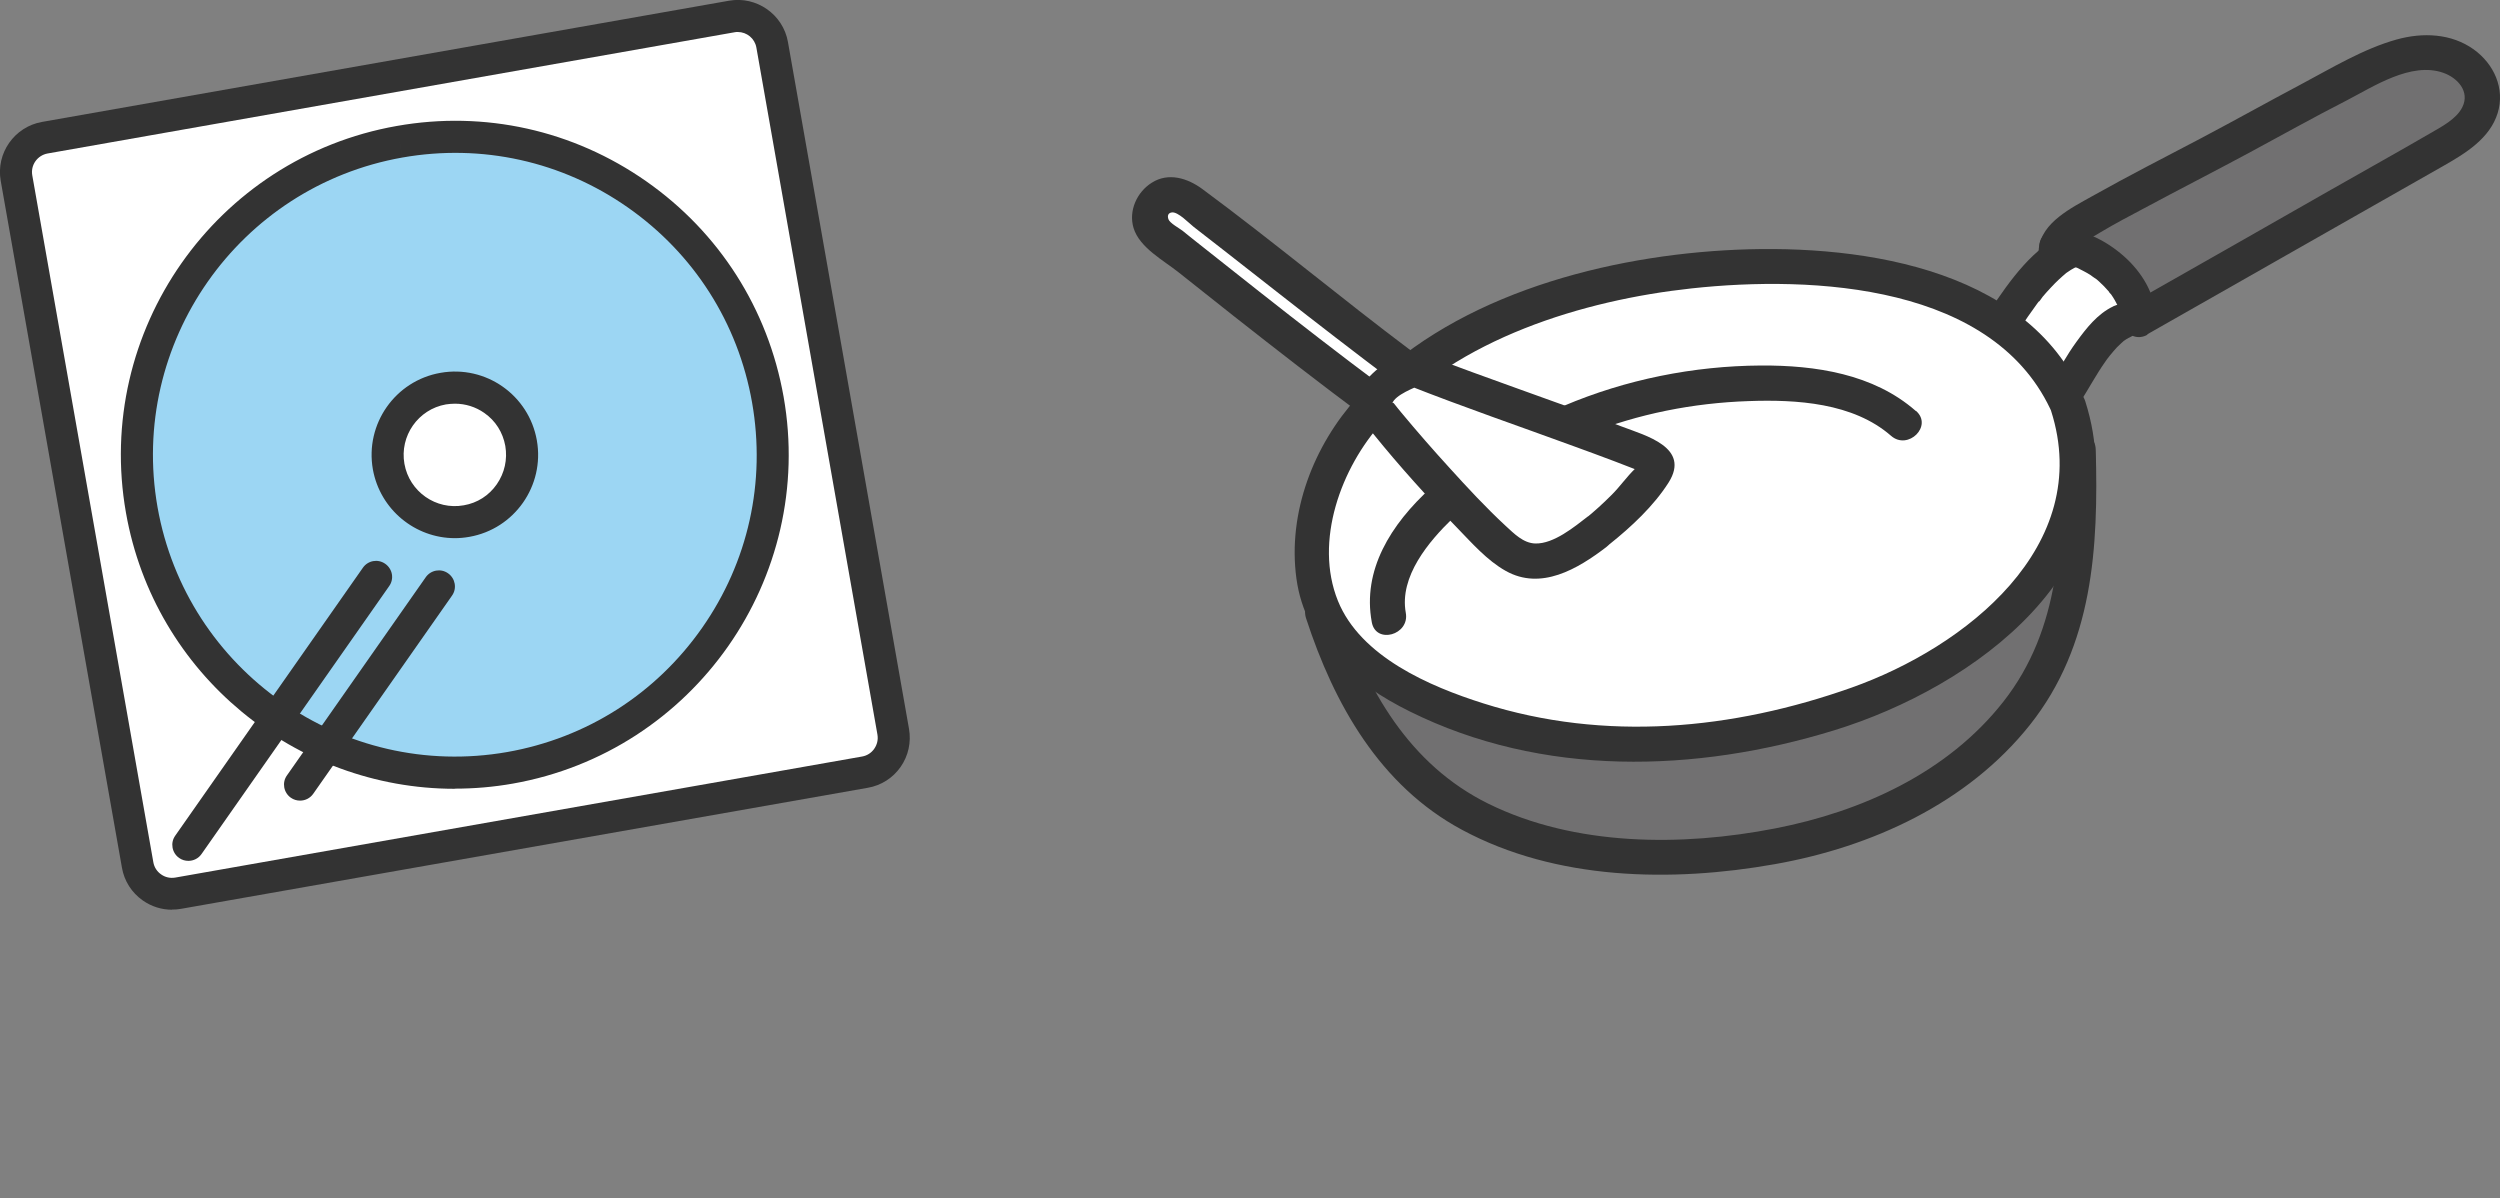 <?xml version="1.0" encoding="UTF-8"?>
<svg id="_レイヤー_2" data-name="レイヤー 2" xmlns="http://www.w3.org/2000/svg" width="173.46" height="83.12" viewBox="0 0 173.46 83.12">
  <rect x="0" y="0" width="173.46" height="83.12" fill="#808080" stroke="none"/>
  <defs>
    <style>
      .cls-1 {
        fill: #fff;
      }

      .cls-2 {
        fill: #333;
      }

      .cls-3 {
        fill: #717071;
      }

      .cls-4 {
        fill: none;
      }

      .cls-5 {
        fill: #9cd6f3;
      }
    </style>
  </defs>
  <g id="_画像" data-name="画像">
    <g>
      <g>
        <g>
          <g>
            <rect class="cls-1" x="4.95" y="4.95" width="53.23" height="53.23" rx="1.35" ry="1.35" transform="translate(-5 5.96) rotate(-10)"/>
            <path class="cls-2" d="m11.93,63.12c-.72,0-1.42-.22-2.02-.64-.77-.54-1.29-1.35-1.45-2.28L.05,12.55c-.34-1.92.95-3.75,2.86-4.09L50.58.05c1.9-.34,3.75.94,4.09,2.86l8.4,47.66c.16.93-.04,1.86-.58,2.64-.54.77-1.35,1.29-2.28,1.45h0l-47.66,8.4c-.21.04-.42.05-.62.05ZM51.19,2.22c-.08,0-.15,0-.23.02L3.3,10.65c-.71.13-1.19.81-1.06,1.52l8.4,47.66c.06.34.25.64.54.84.28.2.63.28.98.22l47.66-8.4c.34-.06.64-.25.84-.54s.28-.63.22-.98L52.48,3.3c-.11-.63-.66-1.08-1.29-1.08Z"/>
          </g>
          <g>
            <path class="cls-5" d="m27.73,9.84c-12,2.12-20,13.55-17.89,25.55,2.12,12,13.55,20,25.55,17.89,12-2.12,20-13.55,17.89-25.55-2.12-12-13.55-20-25.55-17.89Zm4.64,26.32c-2.54.45-4.96-1.25-5.41-3.79-.45-2.54,1.25-4.96,3.79-5.41,2.54-.45,4.96,1.25,5.41,3.79.45,2.54-1.25,4.96-3.79,5.41Z"/>
            <path class="cls-2" d="m31.55,54.73c-11.03,0-20.83-7.92-22.81-19.15-2.22-12.58,6.21-24.62,18.79-26.84h0c6.09-1.08,12.24.29,17.31,3.84,5.07,3.55,8.45,8.86,9.53,14.95,2.22,12.58-6.21,24.62-18.79,26.84-1.35.24-2.7.35-4.03.35Zm-3.82-44.89l.19,1.09c-11.37,2.01-18.99,12.89-16.99,24.26,2.01,11.37,12.89,18.98,24.26,16.99,5.51-.97,10.31-4.03,13.52-8.61,3.21-4.58,4.44-10.14,3.47-15.65-.97-5.51-4.03-10.31-8.61-13.52-4.58-3.21-10.14-4.44-15.65-3.47l-.19-1.09Zm3.83,27.5c-2.75,0-5.19-1.98-5.69-4.78-.55-3.14,1.55-6.14,4.69-6.69,3.15-.56,6.14,1.55,6.69,4.69.55,3.14-1.55,6.14-4.69,6.69-.34.06-.67.09-1.01.09Zm.01-9.33c-.21,0-.42.02-.63.05-1.93.34-3.22,2.19-2.88,4.12.34,1.93,2.19,3.23,4.12,2.88h0c.94-.16,1.75-.68,2.29-1.46s.75-1.72.59-2.66c-.17-.94-.68-1.75-1.46-2.29-.6-.42-1.31-.64-2.03-.64Z"/>
          </g>
          <g>
            <path class="cls-2" d="m13.07,59.73c-.22,0-.44-.06-.64-.2-.5-.35-.63-1.05-.27-1.55l13.02-18.59c.35-.5,1.04-.63,1.55-.27s.63,1.05.27,1.55l-13.02,18.59c-.22.31-.56.47-.91.47Z"/>
            <path class="cls-2" d="m20.82,55.55c-.22,0-.44-.06-.64-.2-.5-.35-.63-1.05-.27-1.55l9.63-13.75c.35-.5,1.05-.63,1.55-.27.5.35.63,1.05.27,1.55l-9.63,13.75c-.22.31-.56.47-.91.47Z"/>
          </g>
        </g>
        <g>
          <path class="cls-1" d="m143.49,28.18c2.46,7.08-1.86,13.61-8.42,17.77-4.22,2.67-10.13,4.41-15.96,5.37-6.31,1.04-15.76.09-22.47-3.97-3.77-2.28-5.76-4.95-5.58-9.4.16-4.04,2.02-7.79,4.99-10.51,8.99-8.23,25.27-10.72,36.78-7.63,3.52.95,6.85,2.85,9.07,5.74.67.87,1.28,1.72,1.6,2.63Z"/>
          <path class="cls-1" d="m143.73,17.3c.06-.03.11-.05.17-.08,2.29.56,4.45,2.86,4.43,4.81-1.51.17-2.28,1.1-3.06,2.13-.86,1.13-1.3,2.09-2.09,3.3-.33-.64-.79-1.26-1.28-1.9-.87-1.14-1.92-2.13-3.08-2.96.8-1.2,1.52-2.29,2.41-3.28.72-.8,1.36-1.44,2.5-2.01Z"/>
          <path class="cls-3" d="m166.89,3.83c.71-.17,1.47-.23,2.18-.15,1.68.18,3.34,1.59,3.18,3.27-.15,1.56-1.67,2.56-3.04,3.34-7.22,4.09-13.66,7.79-20.89,11.88.16-2.31-2.91-5.21-5.62-5.07.16-.74,2.07-1.88,3.24-2.53,3.52-1.94,7.28-3.83,10.9-5.81,2.5-1.37,4.74-2.6,7.31-3.84.73-.35,1.48-.7,2.25-.94.16-.05.32-.1.49-.14Z"/>
          <path class="cls-3" d="m144.18,31.2c.21,7.07.07,13.21-4.69,18.82-4.96,5.85-12.63,8.53-20.07,9.22-5.68.53-11.59.13-16.78-2.42-5.86-2.88-8.92-8.2-10.84-14.25l-.31-1.02c.77,2.44,2.53,4.21,5.15,5.8,6.7,4.06,16.15,5.01,22.47,3.97,5.83-.96,11.74-2.7,15.96-5.37,5.45-3.45,9.36-8.54,9.11-14.22v-.53Z"/>
          <path class="cls-2" d="m142.31,28.5c3.01,9.4-5.97,16.42-13.84,19.21-8.27,2.93-17.1,3.77-25.56,1.09-3.7-1.17-8.51-3.23-10.08-7.11-1.67-4.14.23-9.27,3.08-12.4,5.27-5.8,13.9-8.46,21.46-9.28,8.41-.91,21.15-.32,25.07,8.77.62,1.44,2.73.2,2.11-1.24-3.97-9.22-16.16-10.69-24.91-10.17-8.9.53-19.24,3.36-25.45,10.18-3.05,3.35-4.86,8.03-4.24,12.59.61,4.46,4.02,7.32,7.86,9.22,9.2,4.57,19.84,4.27,29.46,1.31,9.68-2.98,21.12-11.24,17.41-22.84-.48-1.49-2.84-.86-2.36.65Z"/>
          <path class="cls-2" d="m142.71,18.32c.17,0,.34,0,.51.01h.07c.13.02.1.02-.1,0,.05.03.17.03.22.04.16.03.32.08.48.13.09.03.17.06.25.09s.29.15,0,0c.3.16.61.3.9.49.13.09.26.2.39.27-.27-.15-.07-.05,0,0s.14.12.21.18c.24.22.47.45.68.7.03.04.07.08.1.12l-.1-.13c0,.06.12.16.16.21.09.13.18.27.26.41.07.13.13.25.2.38.1.21-.1-.28,0,0,.02.08.05.15.08.23.04.13.06.26.09.39.05.23-.02-.29,0-.07,0,.08.01.17.01.25,0,.64.56,1.25,1.22,1.22s1.23-.54,1.22-1.22c-.01-1.64-.98-3.16-2.17-4.22-1.27-1.13-2.93-1.98-4.67-1.91-.64.02-1.25.55-1.22,1.22.03.64.54,1.25,1.22,1.22h0Z"/>
          <path class="cls-2" d="m142.96,31.2c.17,6.16.02,12.43-3.97,17.5-3.87,4.92-9.81,7.61-15.83,8.78-6.47,1.26-13.88,1.25-19.9-1.72-5.47-2.7-8.45-7.91-10.28-13.51-.49-1.49-2.85-.85-2.36.65,1.94,5.95,5.12,11.61,10.81,14.67,6.53,3.52,14.56,3.66,21.71,2.39,6.72-1.19,13.37-4.22,17.7-9.66,4.4-5.53,4.76-12.32,4.57-19.11-.04-1.57-2.49-1.58-2.45,0h0Z"/>
          <path class="cls-2" d="m148.98,23.2c4.51-2.56,9.01-5.12,13.52-7.69,2.36-1.34,4.72-2.68,7.07-4.02,1.51-.86,3.19-1.89,3.73-3.65.52-1.7-.26-3.4-1.66-4.41-1.56-1.12-3.55-1.19-5.35-.69-2.33.65-4.54,2-6.67,3.13-2.3,1.22-4.57,2.49-6.88,3.71-2.53,1.33-5.08,2.63-7.57,4.03-1.42.8-3.52,1.82-3.71,3.64-.16,1.56,2.29,1.55,2.45,0-.05.49.39-.19.68-.4.37-.28.78-.52,1.18-.75.97-.58,1.98-1.11,2.98-1.64,2.4-1.29,4.83-2.53,7.23-3.82,2.27-1.22,4.51-2.48,6.8-3.65,1.9-.98,4.5-2.72,6.74-1.94,1,.35,1.86,1.3,1.33,2.38-.41.84-1.48,1.38-2.25,1.83-2.27,1.32-4.56,2.59-6.84,3.89-4.66,2.66-9.33,5.32-13.99,7.96-1.37.78-.14,2.89,1.24,2.11h0Z"/>
          <path class="cls-2" d="m140.14,22.81c.37-.56.74-1.11,1.14-1.65.04-.06.09-.12.13-.18.13-.18.07-.02,0,0,.08-.02.25-.31.31-.38.19-.23.39-.45.6-.67.34-.37.7-.7,1.08-1.02-.07.06-.2.15-.05.04.05-.04.1-.07.15-.1.13-.09.25-.17.39-.24.27-.16.55-.29.83-.42.59-.26.77-1.16.44-1.67-.39-.61-1.05-.72-1.67-.44-2.44,1.08-4.01,3.35-5.45,5.5-.36.53-.12,1.38.44,1.67.62.33,1.29.13,1.67-.44h0Z"/>
          <path class="cls-2" d="m146.62,21.26c-1.09.52-1.86,1.51-2.55,2.46-.68.93-1.22,1.96-1.84,2.93-.35.54-.13,1.37.44,1.67.61.32,1.31.14,1.67-.44.59-.92,1.1-1.89,1.73-2.78.08-.12.16-.23.25-.34.03-.04.06-.08.1-.13.16-.22-.12.15-.02.03.16-.19.31-.38.48-.56.16-.17.34-.31.5-.47-.2.2-.11.09-.03.03.05-.04.11-.07.16-.11.11-.07.23-.13.35-.19.58-.28.78-1.15.44-1.67-.38-.6-1.05-.73-1.67-.44h0Z"/>
          <path class="cls-2" d="m132.92,28.51c-2.93-2.57-6.96-3.17-10.74-3.15-4.69.03-9.37.97-13.68,2.8-5.46,2.33-14.65,7.8-13.32,15.01.28,1.55,2.64.89,2.36-.65-.46-2.52,1.59-4.95,3.27-6.57,2.63-2.54,5.91-4.47,9.3-5.82,3.57-1.42,7.37-2.17,11.21-2.3,3.32-.12,7.26.11,9.89,2.41,1.18,1.03,2.92-.69,1.73-1.73h0Z"/>
          <path class="cls-1" d="m97.31,25.41c-5.05-3.8-8.99-6.95-13.89-10.75-.67-.52-1.35-1.17-2.2-1.16-.85.01-1.59,1.05-1.45,1.76.08.4.3.71.62.97,4.89,3.89,9.7,7.73,14.79,11.53"/>
          <path class="cls-1" d="m110.81,36.88c-.87.68-1.8,1.27-2.74,1.7-.58.27-1.22.41-1.86.35-.55-.05-1.21-.4-1.62-.71-2.49-1.95-8.21-8.57-9.01-9.71-.13-.18-.26-.53-.22-.75.12-.68,1.48-1.57,2.08-1.88,0,0,.28-.13.65-.31,5.33,2.11,10.85,3.89,16.18,5.99.29.11.62.27.68.57.05.25-.09.49-.24.7-.91,1.29-2.57,3-3.89,4.04Z"/>
          <path class="cls-2" d="m97.93,24.35c-4.89-3.67-9.59-7.6-14.5-11.23-1.03-.76-2.36-1.18-3.52-.44-1.03.65-1.62,1.95-1.26,3.14.42,1.37,2.08,2.24,3.13,3.08,1.28,1.02,2.57,2.04,3.86,3.06,2.95,2.32,5.91,4.62,8.92,6.86.53.4,1.36.08,1.67-.44.37-.62.09-1.28-.44-1.67-2.84-2.12-5.64-4.29-8.42-6.48-1.42-1.12-2.84-2.25-4.26-3.37-.35-.28-.71-.56-1.06-.85-.22-.17-.89-.53-.98-.8-.08-.23-.03-.43.23-.47.43-.07,1.21.76,1.52,1,.69.54,1.38,1.07,2.07,1.61,1.27,1,2.55,1.99,3.82,2.99,2.64,2.07,5.3,4.12,7.98,6.14.53.4,1.36.08,1.67-.44.37-.62.09-1.28-.44-1.67h0Z"/>
          <path class="cls-2" d="m110.19,35.82c-.96.74-2.38,1.92-3.66,1.89-.84-.02-1.49-.7-2.07-1.23-1.37-1.27-2.64-2.64-3.89-4.02-1.14-1.25-2.25-2.52-3.33-3.82-.17-.21-.34-.41-.5-.62.03.04-.1-.17-.15-.01.2-.62,1.57-1.11,2.12-1.37l-.94.12c3.78,1.49,7.63,2.81,11.45,4.21.94.34,1.88.69,2.81,1.04.47.18.93.36,1.4.54.24.09.56.37.34-.07-.2-.41-.12-.16-.33.05-.57.55-1.04,1.23-1.6,1.79-.6.6-1.22,1.17-1.88,1.7-1.23.98.51,2.71,1.73,1.73,1.49-1.19,3.06-2.65,4.09-4.28,1.52-2.42-1.58-3.24-3.27-3.88-2.34-.89-4.7-1.72-7.05-2.57-1.06-.38-2.12-.76-3.18-1.15-.59-.22-1.17-.43-1.76-.65-.65-.25-1.42-.69-2.09-.81-1.28-.23-3.27,1.34-3.92,2.34-.82,1.26-.02,2.37.78,3.36,1.82,2.25,3.77,4.41,5.79,6.49,1.02,1.05,2.1,2.29,3.39,3.01,2.45,1.38,4.99-.13,6.98-1.65.53-.4.79-1.05.44-1.67-.3-.52-1.15-.84-1.67-.44Z"/>
        </g>
      </g>
      <rect class="cls-4" x="2.22" y="8.77" width="160.53" height="74.35"/>
    </g>
  </g>
</svg>